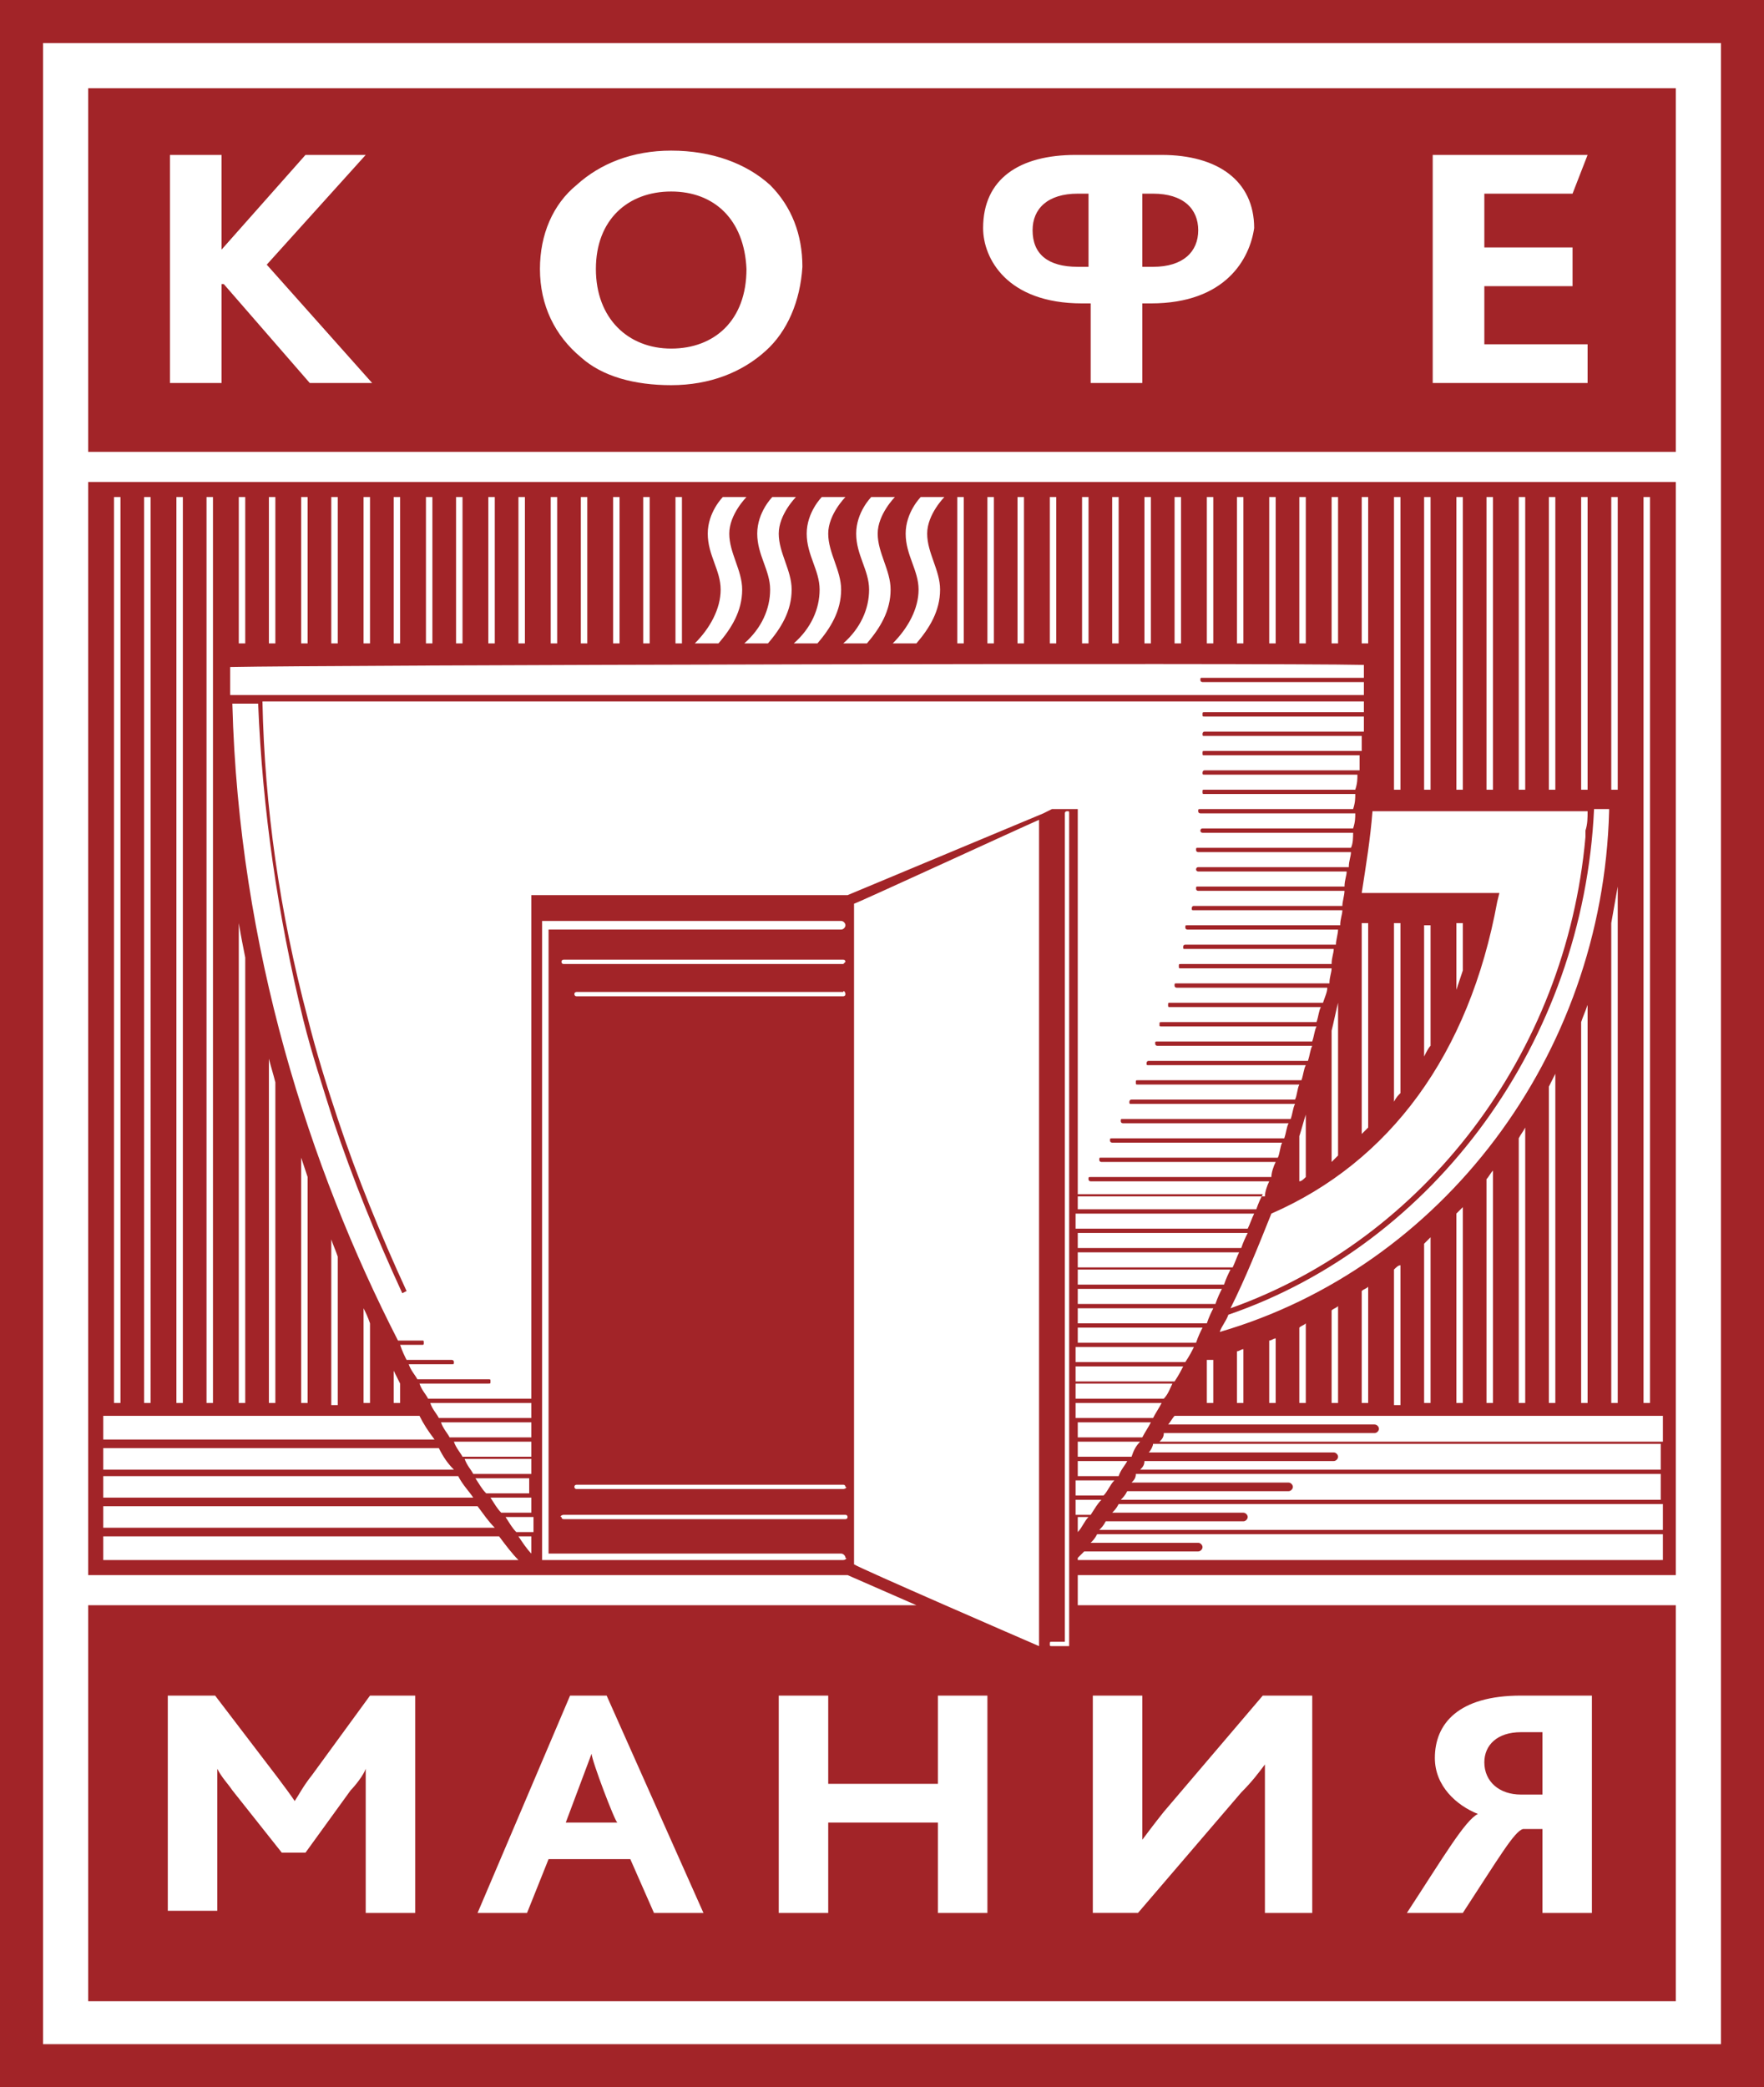 <?xml version="1.0" encoding="UTF-8"?> <svg xmlns="http://www.w3.org/2000/svg" xmlns:xlink="http://www.w3.org/1999/xlink" version="1.1" id="Слой_1" x="0px" y="0px" viewBox="0 0 845.361 1000" style="enable-background:new 0 0 845.361 1000;" xml:space="preserve"> <style type="text/css"> .st0{fill-rule:evenodd;clip-rule:evenodd;fill:#FFFFFF;} .st1{fill-rule:evenodd;clip-rule:evenodd;fill:#A22428;} </style> <rect id="logo-bg" class="st0" width="845.361" height="1000"></rect> <path id="logo" class="st1" d="M762.887,916.495h-23.711v-40.206h-9.278 c-4.124,1.031-11.34,13.402-28.866,40.206h-26.804 c17.526-26.804,27.835-44.33,34.021-47.423l0,0 c-10.309-4.124-20.619-13.402-20.619-26.804c0-16.495,11.34-29.897,41.237-29.897 h34.021V916.495z M629.897,916.495h-23.711v-56.701c0-5.155,0-11.34,0-14.433l0,0 c-3.093,4.124-6.186,8.247-11.34,13.402l-49.485,57.732h-21.649V812.371h23.711 v52.577c0,4.124,0,11.34,0,16.495l0,0c3.093-4.124,6.186-8.247,10.309-13.402 l47.423-55.67h23.711V916.495H629.897z M516.495,726.804h5.155 c-2.062,2.062-3.093,5.155-5.155,7.216V726.804z M512.371,788.66h-8.247 c-1.031,0-1.031,0-1.031-1.031c0-1.031,0-1.031,1.031-1.031c0,0,4.124,0,6.186,0 c0-2.062,0-396.907,0-396.907c0-1.031,1.031-1.031,1.031-1.031 c1.031,0,1.031,0,1.031,1.031C512.371,389.691,512.371,788.66,512.371,788.66z M406.186,428.866H254.639v241.237h-49.485c-1.031-2.062-3.093-4.124-4.124-7.216 h32.99c1.031,0,1.031,0,1.031-1.031c0-1.031,0-1.031-1.031-1.031h-34.021 c-1.031-2.062-3.093-4.124-4.124-7.217h20.619c1.031,0,1.031,0,1.031-1.031 s-1.031-1.031-1.031-1.031h-21.649c-1.031-2.062-2.062-4.124-3.093-7.217h10.309 c1.031,0,1.031,0,1.031-1.031c0-1.031,0-1.031-1.031-1.031h-11.34 c-42.268-82.474-76.289-187.629-79.381-305.155H123.711 c2.062,50.515,9.278,101.031,21.649,151.546 c4.124,16.495,9.278,31.959,14.433,48.454c9.278,27.835,20.619,55.67,32.99,82.474 l2.062-1.031c-12.371-26.804-23.711-54.639-32.99-82.474 c-5.155-15.464-10.309-31.959-14.433-48.454 c-13.402-50.516-20.619-101.031-21.649-151.546h527.835c0,2.062,0,3.093,0,5.155 h-76.289c-1.031,0-1.031,0-1.031,1.031s0,1.031,1.031,1.031h76.289 c0,2.062,0,5.155,0,7.217h-76.289c-1.031,0-1.031,1.031-1.031,1.031 c0,1.031,0,1.031,1.031,1.031h75.258c0,2.062,0,4.124,0,7.217h-75.258 c-1.031,0-1.031,0-1.031,1.031s0,1.031,1.031,1.031h74.227c0,2.062,0,4.124,0,7.216 h-74.227c-1.031,0-1.031,1.031-1.031,1.031c0,1.031,0,1.031,1.031,1.031h73.196 c0,2.062,0,4.124-1.031,7.216h-72.165c-1.031,0-1.031,0-1.031,1.031 s0,1.031,1.031,1.031h72.165c0,2.062,0,4.124-1.031,7.216h-73.196 c-1.031,0-1.031,0-1.031,1.031s1.031,1.031,1.031,1.031h74.227 c0,2.062,0,4.124-1.031,7.217h-72.165c-1.031,0-1.031,1.031-1.031,1.031 c0,1.031,1.031,1.031,1.031,1.031h72.165c0,2.062,0,5.155-1.031,7.216h-73.196 c-1.031,0-1.031,0-1.031,1.031s1.031,1.031,1.031,1.031h73.196 c0,2.062-1.031,4.124-1.031,7.216h-72.165c-1.031,0-1.031,1.031-1.031,1.031 c0,1.031,1.031,1.031,1.031,1.031h71.134c0,2.062-1.031,4.124-1.031,7.216h-70.103 c-1.031,0-1.031,0-1.031,1.031s1.031,1.031,1.031,1.031h70.103 c0,2.062-1.031,5.155-1.031,7.217h-71.134c-1.031,0-1.031,1.031-1.031,1.031 c0,1.031,0,1.031,1.031,1.031h71.134c0,2.062-1.031,4.124-1.031,7.217h-73.196 c-1.031,0-1.031,0-1.031,1.031s1.031,1.031,1.031,1.031h72.165 c0,2.062-1.031,5.155-1.031,7.216h-72.165c-1.031,0-1.031,1.031-1.031,1.031 c0,1.031,0,1.031,1.031,1.031h71.134c0,2.062-1.031,4.124-1.031,7.216h-72.165 c-1.031,0-1.031,0-1.031,1.031s0,1.031,1.031,1.031h72.165 c0,2.062-1.031,4.124-1.031,7.216h-73.196c-1.031,0-1.031,0-1.031,1.031 s1.031,1.031,1.031,1.031h72.165c0,2.062-1.031,4.124-2.062,7.217h-73.196 c-1.031,0-1.031,0-1.031,1.031c0,1.031,0,1.031,1.031,1.031h72.165 c-1.031,2.062-1.031,4.124-2.062,7.217h-74.227c-1.031,0-1.031,0-1.031,1.031 s0,1.031,1.031,1.031h74.227c-1.031,2.062-1.031,4.124-2.062,7.216h-74.227 c-1.031,0-1.031,0-1.031,1.031c0,0,0,1.031,1.031,1.031h74.227 c-1.031,2.062-1.031,4.124-2.062,7.216h-76.289c-1.031,0-1.031,1.031-1.031,1.031 c0,1.031,0,1.031,1.031,1.031h75.258c-1.031,2.062-1.031,4.124-2.062,7.216 h-78.351c-1.031,0-1.031,0-1.031,1.031c0,1.031,0,1.031,1.031,1.031h77.32 c-1.031,2.062-1.031,5.155-2.062,7.216h-78.351c-1.031,0-1.031,1.031-1.031,1.031 c0,1.031,0,1.031,1.031,1.031h78.351c-1.031,2.062-1.031,4.124-2.062,7.216 h-80.412c-1.031,0-1.031,0-1.031,1.031c0,1.031,1.031,1.031,1.031,1.031h79.381 c-1.031,2.062-1.031,4.124-2.062,7.217h-82.474c-1.031,0-1.031,0-1.031,1.031 s1.031,1.031,1.031,1.031h81.443c-1.031,2.062-1.031,5.155-2.062,7.217H527.835 c-1.031,0-1.031,0-1.031,1.031c0,1.031,1.031,1.031,1.031,1.031h83.505 c-1.031,2.062-2.062,5.155-2.062,7.216h-86.598c-1.031,0-1.031,0-1.031,1.031 c0,1.031,1.031,1.031,1.031,1.031h85.567c-1.031,2.062-2.062,5.155-2.062,7.216 H516.495V387.628h-12.371l0,0l0,0l-4.124,2.062L406.186,428.866z M497.938,788.66 c-7.217-3.093-85.567-37.113-88.66-39.175v-316.495 c3.093-1.031,81.443-37.113,88.66-40.206 C497.938,392.783,497.938,788.66,497.938,788.66z M473.196,916.495h-23.711v-43.299 h-52.577v43.299h-23.711V812.371h23.711v42.268h52.577v-42.268h23.711V916.495z M313.402,916.495l-11.34-25.773h-39.175l-10.309,25.773h-23.711l44.33-104.124h17.526 l46.392,104.124H313.402z M197.938,916.495h-22.68v-57.732c0-4.124,0-7.216,0-11.34l0,0 c-1.031,3.093-5.155,8.247-7.217,10.309l-21.649,29.897h-11.34l-23.711-29.897 c-2.062-3.093-5.155-6.186-7.216-10.309l0,0c0,4.124,0,7.216,0,10.309v57.732h-23.711 V812.371h22.68l29.897,39.175c3.093,4.124,6.186,8.247,8.247,11.34l0,0 c2.062-3.093,4.124-7.216,8.247-12.371l27.835-38.144h21.649V916.495H197.938z M404.124,713.402H276.289c-1.031,0-1.031-1.031-1.031-1.031 c0-1.031,1.031-1.031,1.031-1.031h127.835c1.031,0,1.031,1.031,1.031,1.031 C406.186,712.371,405.155,713.402,404.124,713.402z M270.103,725.773h135.052 c1.031,0,1.031,1.031,1.031,1.031c0,1.031-1.031,1.031-1.031,1.031H270.103 c-1.031,0-1.031-1.031-1.031-1.031C268.041,726.804,269.072,725.773,270.103,725.773z M405.155,476.289c0,1.031-1.031,1.031-1.031,1.031H276.289 c-1.031,0-1.031-1.031-1.031-1.031c0-1.031,1.031-1.031,1.031-1.031h127.835 C404.124,474.227,405.155,475.258,405.155,476.289z M404.124,461.856H270.103 c-1.031,0-1.031-1.031-1.031-1.031c0-1.031,1.031-1.031,1.031-1.031h134.021 c1.031,0,1.031,1.031,1.031,1.031L404.124,461.856z M404.124,747.423h-144.33V441.237 h143.299c1.031,0,2.062,1.031,2.062,2.062c0,1.031-1.031,2.062-2.062,2.062 c0,0-136.082,0-140.206,0V744.33c3.093,0,140.206,0,140.206,0 c1.031,0,2.062,1.031,2.062,2.062C406.186,746.392,405.155,747.423,404.124,747.423z M254.639,679.381h-44.33c-1.031-2.062-3.093-4.124-4.124-7.216h48.454V679.381z M254.639,688.66h-39.175c-1.031-2.062-3.093-4.124-4.124-7.216h43.299V688.66z M254.639,697.938h-32.99c-1.031-2.062-3.093-4.124-4.124-7.216h37.113V697.938z M254.639,706.186h-27.835c-1.031-2.062-3.093-4.124-4.124-7.216h31.959V706.186z M254.639,715.464h-21.649c-2.062-2.062-3.093-4.124-5.155-7.216h25.773v7.216 H254.639z M254.639,724.742H240.206c-2.062-2.062-3.093-4.124-5.155-7.216h19.588 V724.742z M254.639,734.021h-7.217c-2.062-2.062-3.093-4.124-5.155-7.216h13.402 v7.216H254.639z M254.639,744.33c-2.062-2.062-4.124-5.155-6.186-8.247h6.186 V744.33z M49.485,747.423v-11.34h189.691c3.093,4.124,6.186,8.247,9.278,11.34 H49.485z M49.485,721.649h179.381c3.093,4.124,5.155,7.216,8.247,10.309H49.485 V721.649z M49.485,707.216H219.588c2.062,4.124,5.155,7.216,7.217,10.309H49.485 V707.216z M49.485,693.814h160.825c2.062,4.124,4.124,7.216,7.217,10.309H49.485 V693.814z M188.66,672.165v-15.464c1.031,2.062,2.062,4.124,3.093,6.186v9.278H188.66 z M174.227,672.165v-45.361c1.031,2.062,2.062,4.124,3.093,7.216v38.144H174.227z M158.763,672.165v-78.351c1.031,3.093,2.062,5.155,3.093,8.247v71.134h-3.093 V672.165z M144.33,672.165V554.639c1.031,3.093,2.062,6.186,3.093,9.278V672.165 H144.33z M128.866,672.165V507.216c1.031,4.124,2.062,7.217,3.093,11.34V672.165 H128.866z M114.433,672.165V442.268c1.031,6.186,2.062,11.34,3.093,16.495V672.165 H114.433z M49.485,678.351h151.546c2.062,4.124,4.124,7.216,7.217,11.34H49.485V678.351z M54.639,672.165h3.093V238.144h-3.093V672.165z M69.072,672.165h3.093V238.144h-3.093 V672.165z M84.536,672.165h3.093V238.144h-3.093V672.165z M98.969,672.165h3.093V238.144 h-3.093V672.165z M653.608,318.557c0,2.062,0,4.124,0,6.186h-77.32 c-1.031,0-1.031,0-1.031,1.031c0,1.031,1.031,1.031,1.031,1.031h77.32 c0,2.062,0,4.124,0,6.186H110.309c0-4.124,0-9.278,0-13.402 C156.701,318.557,608.247,317.526,653.608,318.557z M114.433,308.247h3.093v-70.103 h-3.093V308.247z M128.866,308.247h3.093v-70.103h-3.093V308.247z M144.33,308.247h3.093 v-70.103h-3.093V308.247z M158.763,308.247h3.093v-70.103h-3.093V308.247z M174.227,308.247h3.093v-70.103h-3.093V308.247z M188.66,308.247h3.093v-70.103H188.66 V308.247z M204.124,308.247h3.093v-70.103h-3.093V308.247z M218.557,308.247h3.093v-70.103 h-3.093V308.247z M234.021,308.247h3.093v-70.103h-3.093V308.247z M248.454,308.247h3.093 v-70.103h-3.093V308.247z M263.918,308.247h3.093v-70.103h-3.093V308.247z M278.351,308.247h3.093v-70.103h-3.093V308.247z M293.814,308.247h3.093v-70.103h-3.093 V308.247z M308.247,308.247h3.093v-70.103h-3.093V308.247z M323.711,308.247h3.093v-70.103 h-3.093V308.247z M345.361,282.474c0-9.278-6.186-16.495-6.186-26.804 s7.217-17.526,7.217-17.526h11.34c0,0-8.247,8.247-8.247,17.526 s6.186,17.526,6.186,26.804c0,10.309-5.155,18.557-11.34,25.773c0,0-9.278,0-11.34,0 C340.206,301.031,345.361,291.753,345.361,282.474z M362.887,255.67 c0-10.309,7.217-17.526,7.217-17.526h11.34c0,0-8.247,8.247-8.247,17.526 s6.186,17.526,6.186,26.804c0,10.309-5.155,18.557-11.34,25.773c0,0-9.278,0-11.34,0 c8.247-7.216,12.371-16.495,12.371-25.773 C369.072,273.196,362.887,265.979,362.887,255.67z M386.598,255.67 c0-10.309,7.217-17.526,7.217-17.526h11.34c0,0-8.247,8.247-8.247,17.526 s6.186,17.526,6.186,26.804c0,10.309-5.155,18.557-11.34,25.773c0,0-9.278,0-11.34,0 c8.247-7.216,12.371-16.495,12.371-25.773 C392.783,273.196,386.598,265.979,386.598,255.67z M410.309,255.67 c0-10.309,7.217-17.526,7.217-17.526h11.34c0,0-8.247,8.247-8.247,17.526 s6.186,17.526,6.186,26.804c0,10.309-5.155,18.557-11.34,25.773c0,0-9.278,0-11.34,0 c8.247-7.216,12.371-16.495,12.371-25.773S410.309,265.979,410.309,255.67z M434.021,255.67c0-10.309,7.216-17.526,7.216-17.526h11.34 c0,0-8.247,8.247-8.247,17.526s6.186,17.526,6.186,26.804 c0,10.309-5.155,18.557-11.34,25.773c0,0-9.278,0-11.34,0 c7.216-7.216,12.371-16.495,12.371-25.773S434.021,265.979,434.021,255.67z M458.763,308.247h3.093v-70.103h-3.093V308.247z M473.196,308.247h3.093v-70.103h-3.093 V308.247z M487.629,308.247h3.093v-70.103h-3.093V308.247z M503.093,308.247h3.093v-70.103 h-3.093V308.247z M518.557,308.247h3.093v-70.103h-3.093V308.247z M532.99,308.247h3.093 v-70.103h-3.093V308.247z M548.454,308.247h3.093v-70.103h-3.093V308.247z M562.887,308.247h3.093v-70.103h-3.093V308.247z M578.351,308.247h3.093v-70.103h-3.093 V308.247z M592.784,308.247h3.093v-70.103h-3.093V308.247z M608.247,308.247h3.093v-70.103 h-3.093V308.247z M622.68,308.247h3.093v-70.103h-3.093V308.247z M638.144,308.247h3.093 v-70.103h-3.093V308.247z M652.577,308.247h3.093v-70.103h-3.093V308.247z M697.938,474.227v-31.959h3.093v22.68C700,468.041,698.969,471.134,697.938,474.227z M682.474,506.186v-62.887h3.093v57.732 C684.536,502.062,683.505,504.124,682.474,506.186z M668.041,527.835v-85.567h3.093 v81.443C670.103,524.742,669.072,525.773,668.041,527.835z M652.577,543.299V442.268 h3.093v97.938C654.639,541.237,653.608,542.268,652.577,543.299z M638.144,556.701 v-62.887c1.031-4.124,2.062-9.278,3.093-13.402v73.196 C640.206,554.639,639.175,555.67,638.144,556.701z M622.68,565.979v-21.649 c1.031-3.093,2.062-7.217,3.093-10.309v29.897 C624.742,564.948,623.711,565.979,622.68,565.979z M760.825,388.66 c0,3.093,0,6.186-1.031,9.278v3.093c-9.278,104.124-77.32,192.784-170.103,225.773 c7.216-14.433,13.402-29.897,19.588-45.361 c56.701-24.742,94.845-76.289,108.247-149.485l1.031-4.124c0,0-31.959,0-65.979,0 c2.062-13.402,4.124-25.773,5.155-39.175H760.825z M668.041,378.351h3.093v-140.206 h-3.093V378.351z M682.474,378.351h3.093v-140.206h-3.093V378.351z M697.938,378.351 h3.093v-140.206h-3.093V378.351z M712.371,378.351h3.093v-140.206h-3.093V378.351z M727.835,378.351h3.093v-140.206h-3.093V378.351z M742.268,378.351h3.093v-140.206 h-3.093V378.351z M757.732,378.351h3.093v-140.206h-3.093V378.351z M771.134,388.66 c-3.093,117.526-80.412,218.557-186.598,249.485 c1.031-3.093,3.093-5.155,4.124-8.247 c98.969-34.021,170.103-130.928,175.258-242.268h7.216V388.66z M772.165,442.268 c1.031-6.186,2.062-11.34,3.093-17.526V672.165h-3.093V442.268z M772.165,378.351 h3.093v-140.206h-3.093V378.351z M787.629,672.165h3.093V238.144h-3.093V672.165z M757.732,672.165V489.691c1.031-3.093,2.062-5.155,3.093-8.247V672.165H757.732z M742.268,672.165V520.619c1.031-2.062,2.062-4.124,3.093-6.186V672.165 C745.361,672.165,742.268,672.165,742.268,672.165z M727.835,672.165V545.361 c1.031-2.062,2.062-3.093,3.093-5.155V672.165 C730.928,672.165,727.835,672.165,727.835,672.165z M712.371,672.165V564.948 c1.031-1.031,2.062-3.093,3.093-4.124v111.34H712.371z M697.938,672.165v-90.722 c1.031-1.031,2.062-2.062,3.093-3.093v93.814H697.938z M682.474,672.165v-76.289 c1.031-1.031,2.062-2.062,3.093-3.093v79.381H682.474z M668.041,672.165v-63.917 c1.031-1.031,2.062-2.062,3.093-2.062v67.01h-3.093V672.165z M652.577,672.165 v-53.608c1.031-1.031,2.062-1.031,3.093-2.062v55.67H652.577z M638.144,672.165 v-44.33c1.031-1.031,2.062-1.031,3.093-2.062v46.392H638.144z M622.68,672.165 v-36.082c1.031-1.031,2.062-1.031,3.093-2.062v38.144H622.68z M608.247,672.165 v-29.897c1.031,0,2.062-1.031,3.093-1.031v30.928H608.247z M592.784,672.165v-24.742 c1.031,0,2.062-1.031,3.093-1.031v25.773H592.784z M795.876,690.722H555.67 c1.031-1.031,2.062-2.062,2.062-4.124h101.031c1.031,0,2.062-1.031,2.062-2.062 c0-1.031-1.031-2.062-2.062-2.062h-98.969c1.031-1.031,2.062-3.093,3.093-4.124 h234.021v12.371H795.876z M795.876,704.124H546.392 c1.031-1.031,2.062-2.062,2.062-4.124h90.722c1.031,0,2.062-1.031,2.062-2.062 c0-1.031-1.031-2.062-2.062-2.062h-88.66c1.031-1.031,2.062-3.093,2.062-4.124 h243.299C795.876,691.753,795.876,704.124,795.876,704.124z M795.876,718.557H537.113 c1.031-1.031,2.062-2.062,3.093-4.124h77.32c1.031,0,2.062-1.031,2.062-2.062 c0-1.031-1.031-2.062-2.062-2.062h-75.258c1.031-1.031,2.062-2.062,2.062-4.124 h251.546V718.557z M795.876,732.99H526.804c1.031-1.031,2.062-2.062,3.093-4.124 h65.979c1.031,0,2.062-1.031,2.062-2.062c0-1.031-1.031-2.062-2.062-2.062h-62.887 c1.031-1.031,2.062-2.062,3.093-4.124h260.825v12.371H795.876z M527.835,718.557 c-2.062,2.062-3.093,4.124-5.155,7.216h-7.216v-7.216H527.835z M534.021,709.278 c-2.062,2.062-3.093,5.155-5.155,7.216h-13.402v-7.216H534.021z M540.206,700 c-1.031,2.062-3.093,4.124-4.124,7.216H516.495V700H540.206z M546.392,690.722 c-2.062,2.062-3.093,4.124-4.124,7.216H516.495v-7.216H546.392z M551.546,681.443 c-1.031,2.062-3.093,5.155-4.124,7.216H516.495v-7.216H551.546z M556.701,672.165 c-1.031,2.062-3.093,5.155-4.124,7.216h-37.113v-7.216H556.701z M561.856,662.887 c-1.031,2.062-2.062,5.155-4.124,7.216h-42.268v-7.216H561.856z M567.01,654.639 c-1.031,2.062-2.062,4.124-4.124,7.216h-47.423v-7.216 C515.464,654.639,567.01,654.639,567.01,654.639z M572.165,645.361 c-1.031,2.062-2.062,4.124-4.124,7.217h-52.577v-7.217H572.165z M576.289,636.082 c-1.031,2.062-2.062,4.124-3.093,7.217H516.495v-7.217H576.289z M581.443,651.546 v20.619h-3.093v-20.619C579.381,651.546,580.412,651.546,581.443,651.546z M581.443,626.804c-1.031,2.062-2.062,4.124-3.093,7.216H516.495v-7.216H581.443z M585.567,617.526c-1.031,2.062-2.062,4.124-3.093,7.216H516.495v-7.216H585.567z M589.691,608.247c-1.031,2.062-2.062,4.124-3.093,7.216H516.495v-7.216H589.691z M593.814,600c-1.031,2.062-2.062,5.155-3.093,7.216H516.495V600H593.814z M597.938,590.722c-1.031,2.062-2.062,4.124-3.093,7.217H516.495v-7.217H597.938z M516.495,579.381v-7.216h88.66c-1.031,2.062-2.062,4.124-3.093,7.216H516.495z M601.031,581.443c-1.031,2.062-2.062,5.155-3.093,7.216h-82.474v-7.216H601.031z M795.876,747.423H516.495v-1.031c1.031-1.031,2.062-2.062,3.093-3.093h54.639 c1.031,0,2.062-1.031,2.062-2.062c0-1.031-1.031-2.062-2.062-2.062h-51.546 c1.031-1.031,2.062-2.062,3.093-4.124h271.134v12.371H795.876z M803.093,769.072 H516.495v-14.433h286.598V230.928H42.268v523.711h363.918l32.99,14.433H42.268v189.691 h760.825V769.072z M552.577,92.784h-5.155v35.052h5.155 c14.433,0,21.649-7.216,21.649-17.526C574.227,100,567.01,92.784,552.577,92.784z M283.505,840.206l-12.371,32.99h24.742 C294.845,873.196,283.505,843.299,283.505,840.206L283.505,840.206z M753.608,118.557 v18.557H711.34v27.835h49.485v18.557h-74.227V74.227h74.227l-7.217,18.557H711.34 v25.773H753.608z M551.546,145.361h-4.124v38.144h-24.742v-38.144h-4.124 c-36.082,0-47.423-21.649-47.423-36.082c0-23.711,17.526-35.052,44.33-35.052h41.237 c26.804,0,44.33,12.371,44.33,35.052C598.969,123.711,587.629,145.361,551.546,145.361 z M367.01,168.041c-11.34,10.309-26.804,16.495-45.361,16.495 c-17.526,0-32.99-4.124-43.299-13.402c-12.371-10.309-19.588-24.742-19.588-42.268 c0-16.495,6.186-30.928,17.526-40.206c11.34-10.309,26.804-16.495,45.361-16.495 c19.588,0,36.082,6.186,47.423,16.495c10.309,10.309,15.464,23.711,15.464,39.175 C383.505,144.33,377.32,158.763,367.01,168.041z M148.454,183.505l-41.237-47.423 h-1.031v47.423H81.443V74.227h24.742v45.361l0,0l40.206-45.361h28.866l-47.423,52.577 l50.515,56.701H148.454z M42.268,216.495h760.825V42.268H42.268V216.495z M711.34,844.33 c0,9.278,7.216,15.464,17.526,15.464h10.309v-29.897h-10.309 C717.526,829.897,711.34,836.082,711.34,844.33z M321.65,91.753 c-20.619,0-36.082,13.402-36.082,37.113s15.464,38.144,36.082,38.144 c20.619,0,36.082-13.402,36.082-38.144C356.701,105.155,342.268,91.753,321.65,91.753 z M494.845,110.309c0,11.34,7.216,17.526,21.649,17.526h5.155V92.784h-5.155 C502.062,92.784,494.845,100,494.845,110.309z M20.619,979.381h804.124V20.619H20.619 V979.381z M0,1000h845.361V0H0V1000z"></path> </svg> 